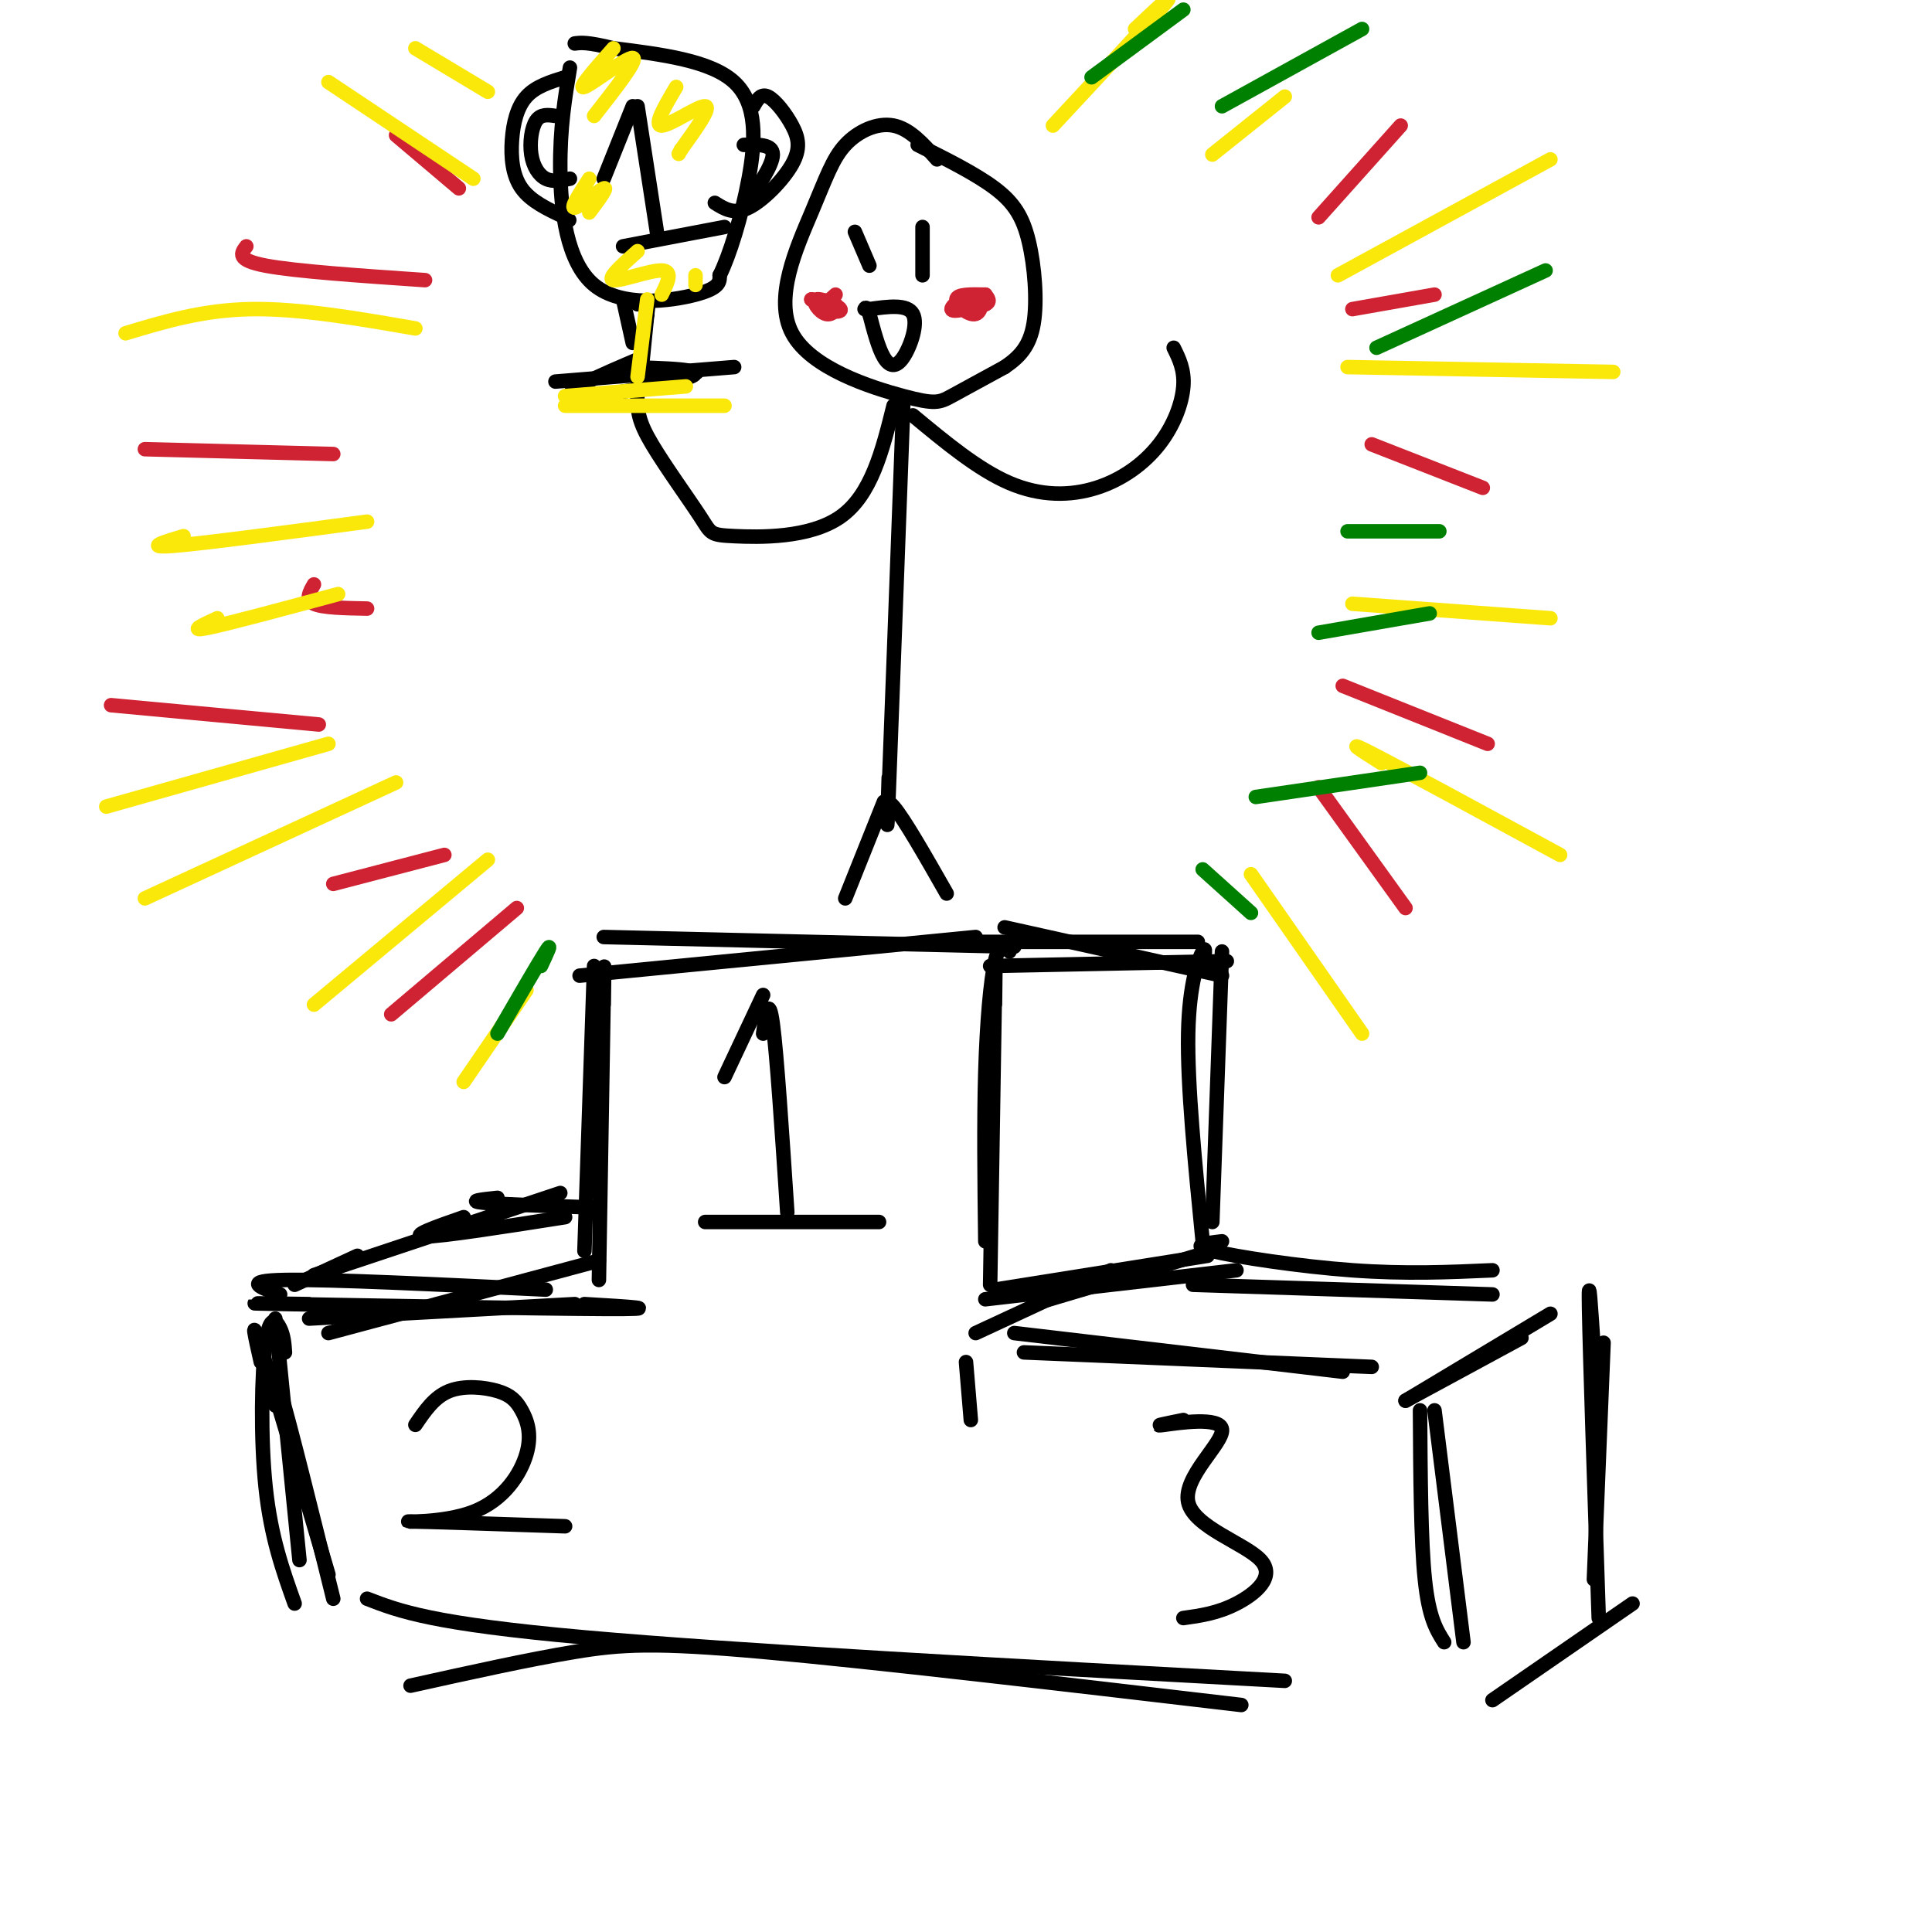 <svg viewBox='0 0 400 400' version='1.1' xmlns='http://www.w3.org/2000/svg' xmlns:xlink='http://www.w3.org/1999/xlink'><g fill='none' stroke='#000000' stroke-width='3' stroke-linecap='round' stroke-linejoin='round'><path d='M125,208c0.083,-6.250 0.167,-12.500 0,-3c-0.167,9.500 -0.583,34.750 -1,60'/><path d='M123,200c0.000,0.000 -2.000,59.000 -2,59'/><path d='M120,202c0.000,0.000 82.000,-8.000 82,-8'/><path d='M125,194c0.000,0.000 85.000,2.000 85,2'/><path d='M209,197c-1.044,-0.933 -2.089,-1.867 -3,2c-0.911,3.867 -1.689,12.533 -2,23c-0.311,10.467 -0.156,22.733 0,35'/><path d='M206,208c0.083,-6.833 0.167,-13.667 0,-4c-0.167,9.667 -0.583,35.833 -1,62'/><path d='M205,200c0.000,0.000 49.000,-1.000 49,-1'/><path d='M200,195c0.000,0.000 48.000,0.000 48,0'/><path d='M208,192c0.000,0.000 45.000,10.000 45,10'/><path d='M253,197c0.000,0.000 -2.000,56.000 -2,56'/><path d='M249,200c0.400,-2.200 0.800,-4.400 0,-3c-0.800,1.400 -2.800,6.400 -3,17c-0.200,10.600 1.400,26.800 3,43'/><path d='M214,270c0.000,0.000 37.000,-11.000 37,-11'/><path d='M204,269c0.000,0.000 52.000,-6.000 52,-6'/><path d='M206,267c0.000,0.000 44.000,-7.000 44,-7'/><path d='M253,257c-3.422,0.400 -6.844,0.800 -2,2c4.844,1.200 17.956,3.200 29,4c11.044,0.800 20.022,0.400 29,0'/><path d='M247,266c0.000,0.000 62.000,2.000 62,2'/><path d='M321,272c0.000,0.000 -30.000,18.000 -30,18'/><path d='M315,277c0.000,0.000 -24.000,13.000 -24,13'/><path d='M212,280c0.000,0.000 72.000,3.000 72,3'/><path d='M230,263c0.000,0.000 -28.000,13.000 -28,13'/><path d='M210,276c0.000,0.000 68.000,8.000 68,8'/><path d='M200,282c0.000,0.000 1.000,12.000 1,12'/><path d='M297,292c0.000,0.000 6.000,48.000 6,48'/><path d='M294,292c0.083,13.500 0.167,27.000 1,35c0.833,8.000 2.417,10.500 4,13'/><path d='M332,278c0.000,0.000 -2.000,49.000 -2,49'/><path d='M330,280c-0.583,-9.083 -1.167,-18.167 -1,-9c0.167,9.167 1.083,36.583 2,64'/><path d='M338,332c0.000,0.000 -29.000,20.000 -29,20'/><path d='M124,261c0.000,0.000 -56.000,15.000 -56,15'/><path d='M64,273c0.000,0.000 55.000,-3.000 55,-3'/><path d='M64,270c-9.000,-0.133 -18.000,-0.267 -4,0c14.000,0.267 51.000,0.933 65,1c14.000,0.067 5.000,-0.467 -4,-1'/><path d='M58,268c-4.083,-1.417 -8.167,-2.833 1,-3c9.167,-0.167 31.583,0.917 54,2'/><path d='M116,247c0.000,0.000 -51.000,17.000 -51,17'/><path d='M61,266c0.000,0.000 13.000,-6.000 13,-6'/><path d='M103,248c-3.167,0.333 -6.333,0.667 -3,1c3.333,0.333 13.167,0.667 23,1'/><path d='M96,252c-5.750,2.000 -11.500,4.000 -8,4c3.500,0.000 16.250,-2.000 29,-4'/><path d='M54,282c-1.167,-5.167 -2.333,-10.333 0,-3c2.333,7.333 8.167,27.167 14,47'/><path d='M57,291c-0.500,-4.833 -1.000,-9.667 1,-3c2.000,6.667 6.500,24.833 11,43'/><path d='M57,273c0.000,0.000 5.000,50.000 5,50'/><path d='M59,280c-0.119,-1.702 -0.238,-3.405 -1,-5c-0.762,-1.595 -2.167,-3.083 -3,3c-0.833,6.083 -1.095,19.738 0,30c1.095,10.262 3.548,17.131 6,24'/><path d='M85,349c12.222,-2.711 24.444,-5.422 34,-7c9.556,-1.578 16.444,-2.022 39,0c22.556,2.022 60.778,6.511 99,11'/><path d='M76,331c6.667,2.583 13.333,5.167 45,8c31.667,2.833 88.333,5.917 145,9'/><path d='M158,214c0.583,-4.083 1.167,-8.167 2,-2c0.833,6.167 1.917,22.583 3,39'/><path d='M158,206c0.000,0.000 -8.000,17.000 -8,17'/><path d='M146,253c0.000,0.000 36.000,0.000 36,0'/><path d='M86,295c1.957,-2.885 3.914,-5.771 7,-7c3.086,-1.229 7.302,-0.803 10,0c2.698,0.803 3.878,1.983 5,4c1.122,2.017 2.187,4.870 1,9c-1.187,4.130 -4.627,9.535 -11,12c-6.373,2.465 -15.678,1.990 -13,2c2.678,0.010 17.339,0.505 32,1'/><path d='M245,294c-3.390,0.685 -6.779,1.370 -4,1c2.779,-0.370 11.728,-1.795 12,1c0.272,2.795 -8.133,9.811 -7,15c1.133,5.189 11.805,8.551 15,12c3.195,3.449 -1.087,6.985 -5,9c-3.913,2.015 -7.456,2.507 -11,3'/><path d='M194,33c-2.806,-3.162 -5.611,-6.325 -9,-7c-3.389,-0.675 -7.360,1.137 -10,4c-2.640,2.863 -3.948,6.778 -7,14c-3.052,7.222 -7.849,17.750 -4,25c3.849,7.250 16.344,11.221 23,13c6.656,1.779 7.473,1.365 10,0c2.527,-1.365 6.763,-3.683 11,-6'/><path d='M208,76c3.061,-2.083 5.212,-4.290 6,-9c0.788,-4.710 0.212,-11.922 -1,-17c-1.212,-5.078 -3.061,-8.022 -7,-11c-3.939,-2.978 -9.970,-5.989 -16,-9'/><path d='M177,48c0.000,0.000 3.000,7.000 3,7'/><path d='M191,47c0.000,0.000 0.000,10.000 0,10'/><path d='M180,64c3.929,-0.542 7.857,-1.083 9,1c1.143,2.083 -0.500,6.792 -2,9c-1.500,2.208 -2.857,1.917 -4,0c-1.143,-1.917 -2.071,-5.458 -3,-9'/><path d='M180,65c-0.667,-1.667 -0.833,-1.333 -1,-1'/><path d='M185,84c-2.296,9.252 -4.592,18.503 -11,23c-6.408,4.497 -16.927,4.238 -22,4c-5.073,-0.238 -4.700,-0.456 -7,-4c-2.300,-3.544 -7.273,-10.416 -10,-15c-2.727,-4.584 -3.208,-6.881 -3,-11c0.208,-4.119 1.104,-10.059 2,-16'/><path d='M134,65c0.333,-2.667 0.167,-1.333 0,0'/><path d='M118,14c-1.042,6.244 -2.083,12.488 -2,21c0.083,8.512 1.292,19.292 7,24c5.708,4.708 15.917,3.345 21,2c5.083,-1.345 5.042,-2.673 5,-4'/><path d='M149,57c2.012,-4.036 4.542,-12.125 6,-20c1.458,-7.875 1.845,-15.536 -3,-20c-4.845,-4.464 -14.923,-5.732 -25,-7'/><path d='M127,10c-5.500,-1.333 -6.750,-1.167 -8,-1'/><path d='M117,16c-3.036,0.935 -6.071,1.869 -8,4c-1.929,2.131 -2.750,5.458 -3,9c-0.250,3.542 0.071,7.298 2,10c1.929,2.702 5.464,4.351 9,6'/><path d='M117,45c1.500,1.000 0.750,0.500 0,0'/><path d='M115,24c-1.518,-0.220 -3.036,-0.440 -4,1c-0.964,1.440 -1.375,4.542 -1,7c0.375,2.458 1.536,4.274 3,5c1.464,0.726 3.232,0.363 5,0'/><path d='M156,22c0.762,-1.356 1.525,-2.711 3,-2c1.475,0.711 3.663,3.490 5,6c1.337,2.510 1.821,4.753 0,8c-1.821,3.247 -5.949,7.499 -9,9c-3.051,1.501 -5.026,0.250 -7,-1'/><path d='M154,30c3.000,-0.083 6.000,-0.167 6,2c0.000,2.167 -3.000,6.583 -6,11'/><path d='M132,63c0.000,0.000 0.000,0.000 0,0'/><path d='M129,62c0.000,0.000 2.000,9.000 2,9'/><path d='M134,65c0.000,0.000 -1.000,10.000 -1,10'/><path d='M133,74c-8.889,3.778 -17.778,7.556 -14,8c3.778,0.444 20.222,-2.444 24,-4c3.778,-1.556 -5.111,-1.778 -14,-2'/><path d='M129,76c1.733,-0.089 13.067,0.689 15,1c1.933,0.311 -5.533,0.156 -13,0'/><path d='M115,79c0.000,0.000 37.000,-3.000 37,-3'/><path d='M132,22c0.000,0.000 4.000,26.000 4,26'/><path d='M131,22c0.000,0.000 -6.000,15.000 -6,15'/><path d='M129,51c0.000,0.000 21.000,-4.000 21,-4'/><path d='M187,84c-1.250,33.583 -2.500,67.167 -3,80c-0.500,12.833 -0.250,4.917 0,-3'/><path d='M183,166c0.000,0.000 -8.000,20.000 -8,20'/><path d='M183,170c-0.083,-2.750 -0.167,-5.500 2,-3c2.167,2.500 6.583,10.250 11,18'/><path d='M189,86c6.766,5.614 13.531,11.228 20,14c6.469,2.772 12.641,2.702 18,1c5.359,-1.702 9.904,-5.035 13,-9c3.096,-3.965 4.742,-8.561 5,-12c0.258,-3.439 -0.871,-5.719 -2,-8'/></g>
<g fill='none' stroke='#cf2233' stroke-width='3' stroke-linecap='round' stroke-linejoin='round'><path d='M173,61c-1.347,1.179 -2.693,2.358 -2,3c0.693,0.642 3.426,0.747 3,0c-0.426,-0.747 -4.011,-2.344 -5,-2c-0.989,0.344 0.618,2.631 2,3c1.382,0.369 2.538,-1.180 2,-2c-0.538,-0.820 -2.769,-0.910 -5,-1'/><path d='M168,62c-0.333,0.000 1.333,0.500 3,1'/><path d='M204,61c-2.938,-0.064 -5.876,-0.128 -6,1c-0.124,1.128 2.565,3.447 4,3c1.435,-0.447 1.617,-3.659 0,-4c-1.617,-0.341 -5.033,2.188 -5,3c0.033,0.812 3.517,-0.094 7,-1'/><path d='M204,63c1.167,-0.500 0.583,-1.250 0,-2'/><path d='M290,26c0.000,0.000 -17.000,19.000 -17,19'/><path d='M280,64c0.000,0.000 17.000,-3.000 17,-3'/><path d='M284,92c0.000,0.000 23.000,9.000 23,9'/><path d='M278,142c0.000,0.000 30.000,12.000 30,12'/><path d='M273,163c0.000,0.000 18.000,25.000 18,25'/><path d='M107,188c0.000,0.000 -26.000,22.000 -26,22'/><path d='M92,177c0.000,0.000 -23.000,6.000 -23,6'/><path d='M66,150c0.000,0.000 -43.000,-4.000 -43,-4'/><path d='M30,93c0.000,0.000 39.000,1.000 39,1'/><path d='M51,51c-1.083,1.417 -2.167,2.833 4,4c6.167,1.167 19.583,2.083 33,3'/><path d='M65,121c-0.917,1.583 -1.833,3.167 0,4c1.833,0.833 6.417,0.917 11,1'/><path d='M82,28c0.000,0.000 13.000,11.000 13,11'/></g>
<g fill='none' stroke='#fae80b' stroke-width='3' stroke-linecap='round' stroke-linejoin='round'><path d='M127,10c-3.822,4.311 -7.644,8.622 -6,8c1.644,-0.622 8.756,-6.178 10,-6c1.244,0.178 -3.378,6.089 -8,12'/><path d='M140,18c-2.378,4.022 -4.756,8.044 -3,8c1.756,-0.044 7.644,-4.156 9,-4c1.356,0.156 -1.822,4.578 -5,9'/><path d='M141,31c-0.833,1.500 -0.417,0.750 0,0'/><path d='M122,37c-2.000,3.089 -4.000,6.178 -3,6c1.000,-0.178 5.000,-3.622 6,-4c1.000,-0.378 -1.000,2.311 -3,5'/><path d='M132,52c-3.222,2.867 -6.444,5.733 -5,6c1.444,0.267 7.556,-2.067 10,-2c2.444,0.067 1.222,2.533 0,5'/><path d='M144,57c0.000,0.000 0.000,2.000 0,2'/><path d='M134,62c0.000,0.000 -2.000,16.000 -2,16'/><path d='M117,84c0.000,0.000 33.000,0.000 33,0'/><path d='M117,82c0.000,0.000 25.000,-2.000 25,-2'/><path d='M259,181c0.000,0.000 23.000,33.000 23,33'/><path d='M286,158c-4.083,-2.583 -8.167,-5.167 -2,-2c6.167,3.167 22.583,12.083 39,21'/><path d='M280,125c0.000,0.000 41.000,3.000 41,3'/><path d='M279,76c0.000,0.000 55.000,1.000 55,1'/><path d='M277,57c0.000,0.000 44.000,-24.000 44,-24'/><path d='M266,20c0.000,0.000 -15.000,12.000 -15,12'/><path d='M235,6c4.417,-4.167 8.833,-8.333 6,-5c-2.833,3.333 -12.917,14.167 -23,25'/><path d='M26,69c8.000,-2.417 16.000,-4.833 26,-5c10.000,-0.167 22.000,1.917 34,4'/><path d='M38,111c-4.167,1.250 -8.333,2.500 -2,2c6.333,-0.500 23.167,-2.750 40,-5'/><path d='M45,128c-3.083,1.417 -6.167,2.833 -2,2c4.167,-0.833 15.583,-3.917 27,-7'/><path d='M22,167c0.000,0.000 46.000,-13.000 46,-13'/><path d='M82,162c0.000,0.000 -52.000,24.000 -52,24'/><path d='M101,178c0.000,0.000 -36.000,30.000 -36,30'/><path d='M109,205c0.000,0.000 -13.000,19.000 -13,19'/><path d='M68,17c0.000,0.000 30.000,20.000 30,20'/><path d='M86,10c0.000,0.000 15.000,9.000 15,9'/></g>
<g fill='none' stroke='#008000' stroke-width='3' stroke-linecap='round' stroke-linejoin='round'><path d='M112,200c1.250,-2.667 2.500,-5.333 1,-3c-1.500,2.333 -5.750,9.667 -10,17'/><path d='M249,180c0.000,0.000 10.000,9.000 10,9'/><path d='M260,165c0.000,0.000 34.000,-5.000 34,-5'/><path d='M273,131c0.000,0.000 23.000,-4.000 23,-4'/><path d='M279,110c0.000,0.000 19.000,0.000 19,0'/><path d='M285,72c0.000,0.000 35.000,-16.000 35,-16'/><path d='M253,22c0.000,0.000 29.000,-16.000 29,-16'/><path d='M226,16c0.000,0.000 19.000,-14.000 19,-14'/></g>
</svg>